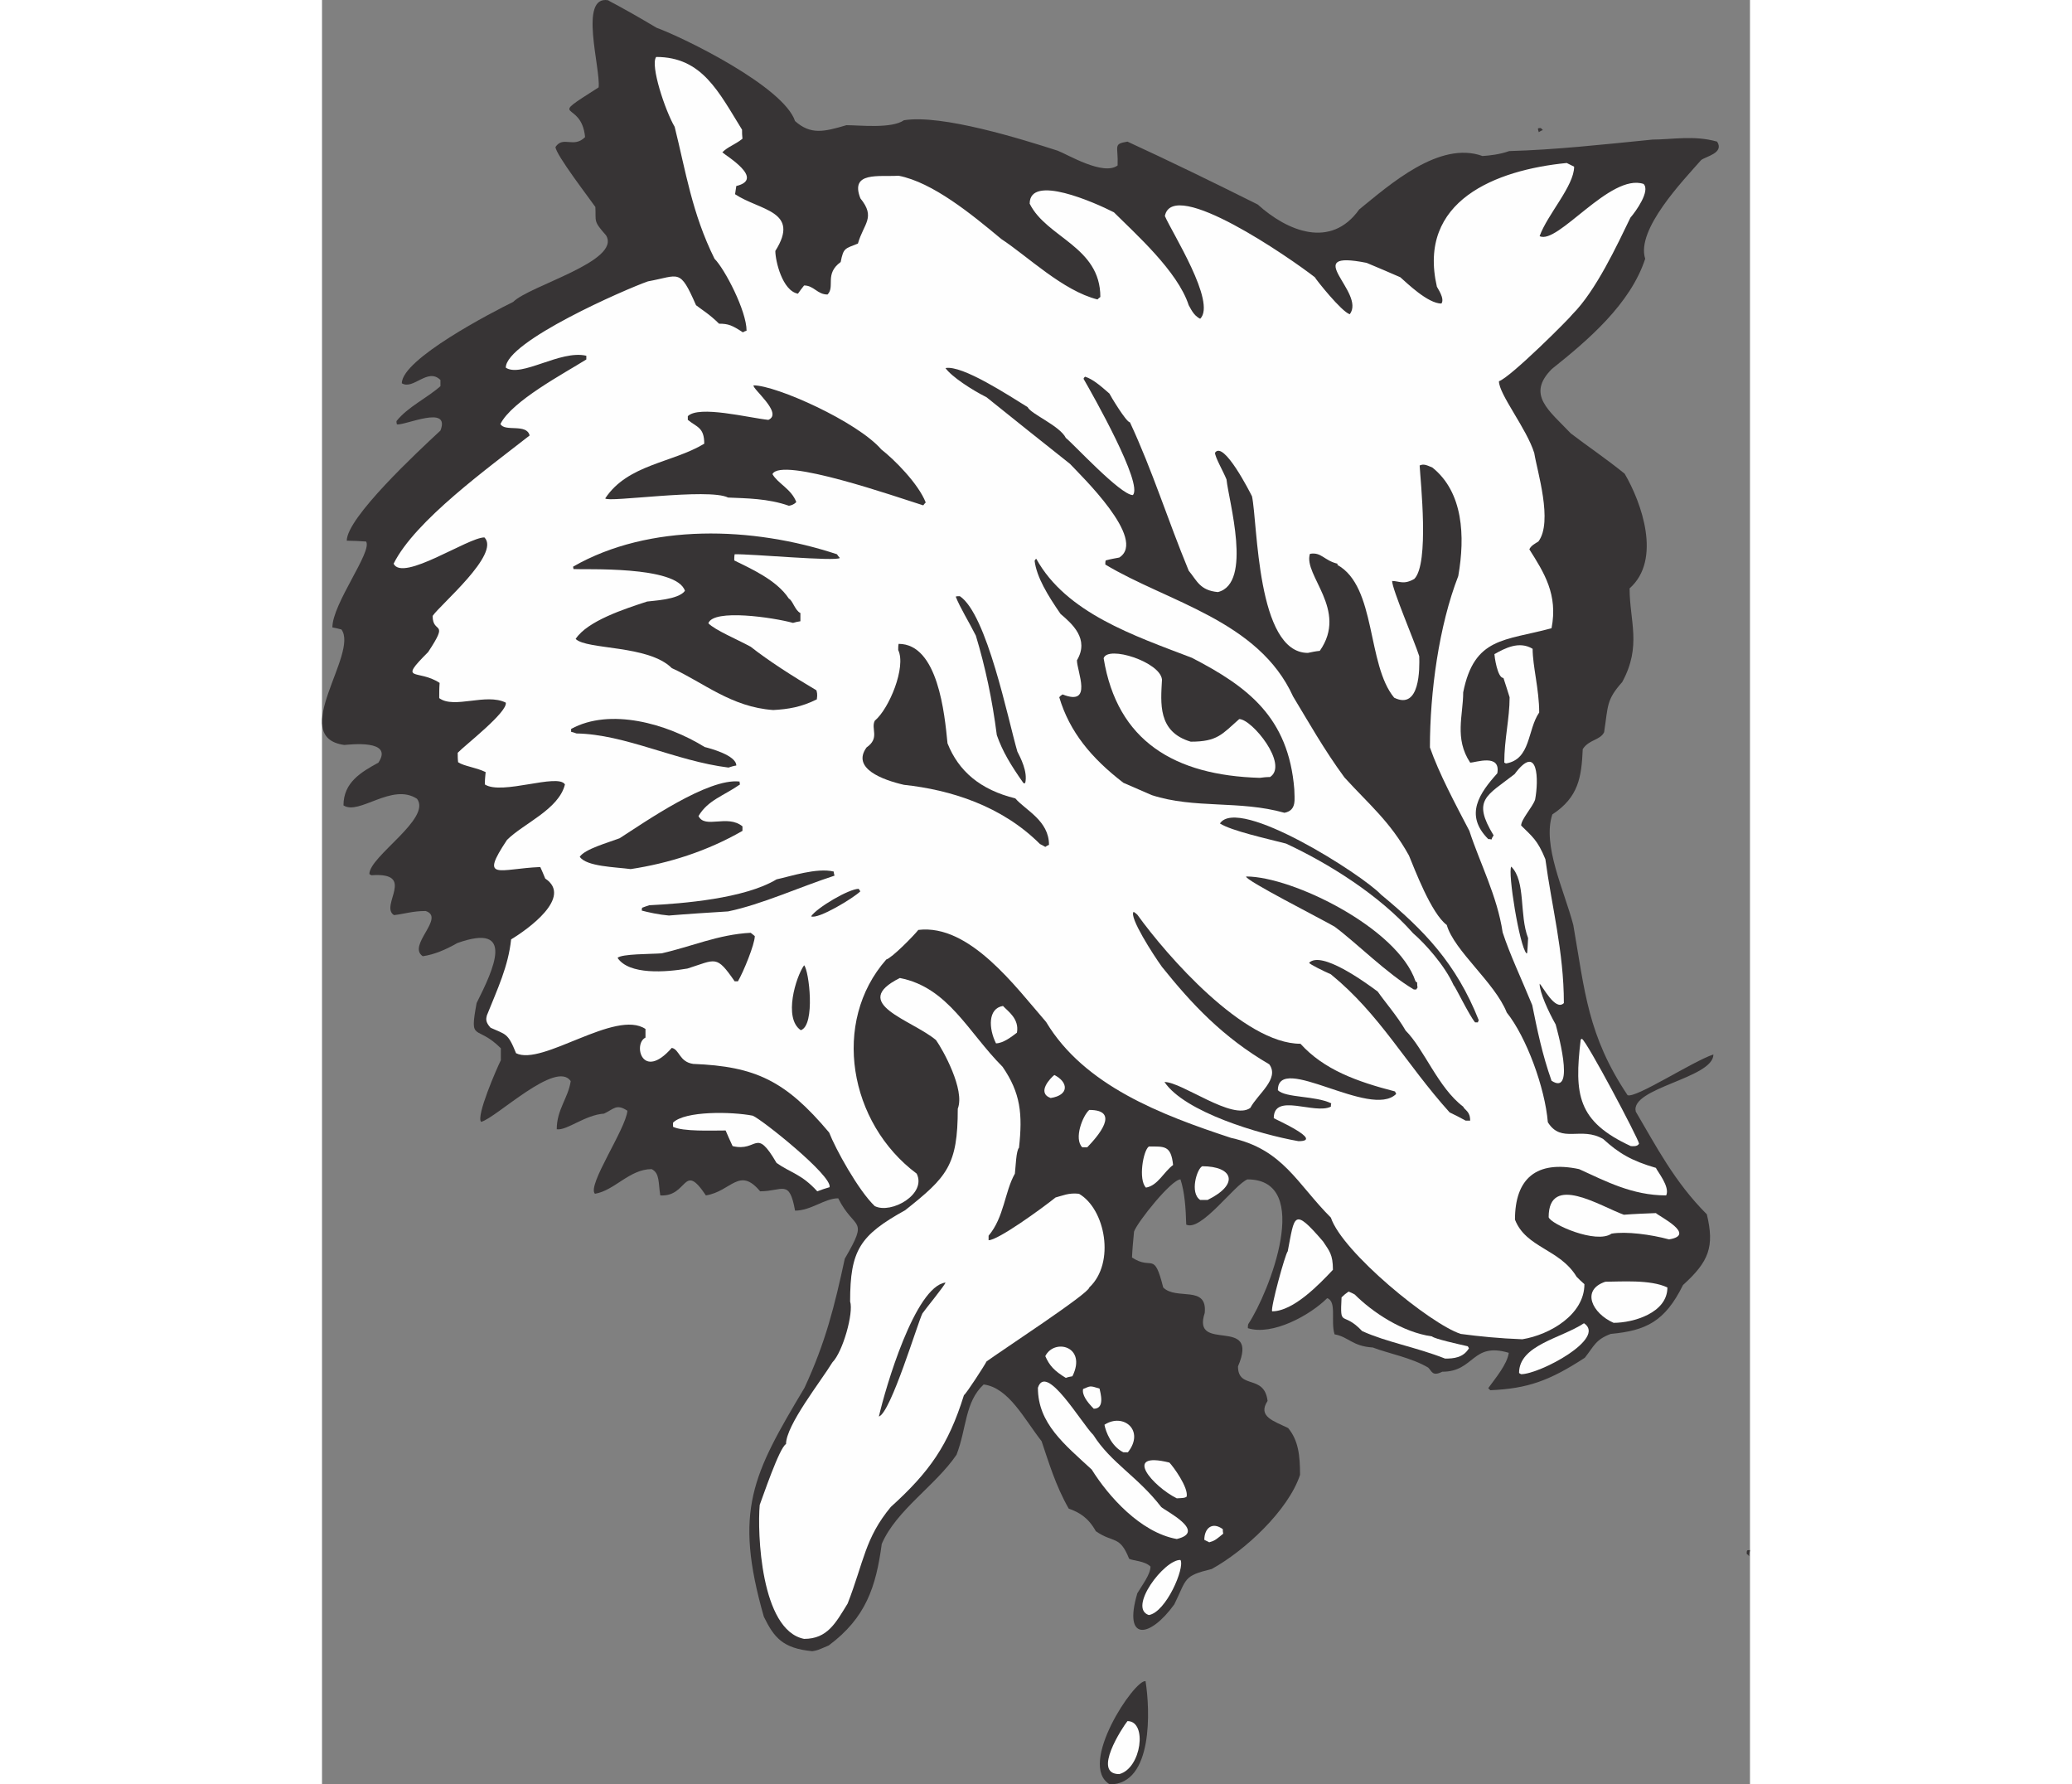 <?xml version="1.0" encoding="UTF-8"?>
<!DOCTYPE svg PUBLIC "-//W3C//DTD SVG 1.1//EN" "http://www.w3.org/Graphics/SVG/1.1/DTD/svg11.dtd">
<!-- Creator: CorelDRAW -->
<svg xmlns="http://www.w3.org/2000/svg" xml:space="preserve" width="7.848in" height="6.757in" version="1.1" style="shape-rendering:geometricPrecision; text-rendering:geometricPrecision; image-rendering:optimizeQuality; fill-rule:evenodd; clip-rule:evenodd"
viewBox="0 0 7847.72 9804.04"
 xmlns:xlink="http://www.w3.org/1999/xlink"
 xmlns:xodm="http://www.corel.com/coreldraw/odm/2003">
 <rect x="0" y="0" width="7847.72" height="9804.04" fill="#808080" stroke="none"/>
 <defs>
  <style type="text/css">
   <![CDATA[
    .fil1 {fill:#FEFEFE}
    .fil0 {fill:#373435}
   ]]>
  </style>
 </defs>
 <g id="Layer_x0020_1">
  <g id="_2008383209600">
   <path class="fil0" d="M4329.49 9804.04c-180.65,-106.13 137.75,-580.35 196.46,-566.8 24.84,153.56 42.91,566.8 -196.46,566.8z"/>
   <path class="fil1" d="M4381.43 9747.58c-151.3,0 18.07,-257.43 45.16,-291.3 110.65,0 76.78,259.69 -45.16,291.3z"/>
   <path class="fil0" d="M2694.58 9072.39c-162.59,-15.81 -210.01,-74.52 -266.46,-189.69 -167.1,-584.87 -60.97,-781.33 223.56,-1257.8 115.17,-248.4 164.85,-447.12 221.3,-709.07 135.49,-232.59 54.2,-151.3 -36.13,-331.95 -74.52,0 -149.04,67.75 -237.11,67.75 -31.61,-176.14 -67.75,-106.13 -191.94,-106.13 -115.17,-137.75 -158.07,0 -298.08,22.58 -126.46,-189.69 -97.1,9.03 -250.66,0 -11.29,-70 -2.26,-121.94 -47.42,-144.52 -121.94,0 -203.24,117.42 -311.63,135.49 -45.16,-45.16 169.36,-354.53 178.4,-456.15 -60.97,-40.65 -74.52,-9.03 -128.72,15.81 -103.88,6.77 -205.49,94.84 -259.69,85.81 0,-108.39 63.23,-171.62 76.78,-264.21 -79.04,-119.68 -410.99,203.24 -492.28,223.56 -29.36,-29.36 85.81,-293.56 108.39,-338.73 0,-22.58 0,-45.16 0,-65.49 -135.49,-135.49 -173.88,-27.1 -133.23,-248.4 92.59,-185.17 216.78,-444.86 -106.13,-329.69 -63.23,36.13 -126.46,63.23 -189.69,72.26 -88.07,-58.71 126.46,-212.27 15.81,-248.4 -72.26,0 -115.17,15.81 -173.88,22.58 -81.29,-49.68 126.46,-237.11 -124.2,-219.04 -4.52,-2.26 -9.03,-4.52 -11.29,-6.77 0,-97.1 343.24,-304.85 261.95,-413.25 -137.75,-90.33 -318.4,92.59 -404.21,36.13 0,-126.46 97.1,-182.91 191.94,-234.85 85.81,-128.72 -158.07,-99.36 -187.43,-97.1 -311.63,-42.91 81.29,-503.57 -15.81,-634.55 -18.07,-4.52 -33.87,-9.03 -49.68,-11.29 0,-130.97 221.3,-417.76 185.17,-471.96 -36.13,-2.26 -72.26,-4.52 -106.13,-4.52 0,-126.46 388.41,-487.76 514.86,-605.19 56.45,-144.52 -194.2,-27.1 -239.37,-33.87 -2.26,-6.77 -2.26,-13.55 -2.26,-18.07 63.23,-79.04 164.85,-124.2 241.62,-191.94 0,-11.29 0,-22.58 0,-33.87 -70,-70 -149.04,56.45 -212.27,18.07 0,-133.23 496.8,-390.66 611.96,-447.12 90.33,-90.33 596.16,-223.56 510.35,-365.82 -72.26,-81.29 -54.2,-74.52 -58.71,-155.81 -29.36,-42.91 -219.04,-289.05 -219.04,-329.69 42.91,-63.23 99.36,9.03 162.59,-54.2 -20.32,-212.27 -223.56,-83.55 74.52,-273.24 11.29,-106.13 -110.65,-505.83 51.94,-478.73 11.29,9.03 49.68,22.58 266.46,151.3 149.04,54.2 697.77,322.92 761,512.6 85.81,76.78 160.33,58.71 282.27,22.58 72.26,0 248.4,20.32 316.14,-27.1 207.75,-33.87 648.1,103.88 844.56,167.1 54.2,20.32 250.66,140.01 329.69,81.29 4.52,-108.39 -27.1,-117.42 54.2,-130.97 230.33,106.13 467.44,221.3 715.84,345.5 162.59,146.78 401.95,246.14 557.77,27.1 167.1,-135.49 440.34,-379.37 677.45,-293.56 38.39,-2.26 97.1,-9.03 146.78,-27.1 250.66,-6.77 517.12,-36.13 788.1,-63.23 106.13,0 228.08,-24.84 354.53,11.29 40.65,63.23 -63.23,81.29 -88.07,101.62 -97.1,110.65 -359.05,381.63 -307.11,541.96 -81.29,248.4 -313.89,447.12 -512.6,605.19 -142.26,142.26 -15.81,228.08 103.88,354.53 88.07,67.75 189.69,135.49 295.82,221.3 92.59,158.07 205.49,471.96 27.1,630.03 0,180.65 67.75,316.14 -40.65,514.86 -88.07,99.36 -76.78,128.72 -99.36,275.5 -22.58,45.16 -81.29,38.39 -117.42,92.59 -6.77,153.56 -22.58,264.21 -167.1,359.05 -56.45,169.36 65.49,417.76 115.17,607.45 63.23,363.57 79.04,607.45 298.08,934.88 42.91,20.32 356.79,-185.17 471.96,-223.56 0,130.97 -458.41,182.91 -426.79,313.89 110.65,187.43 212.27,386.15 390.66,564.54 42.91,178.4 11.29,259.69 -130.97,388.41 -99.36,200.98 -203.24,250.66 -397.44,268.72 -83.55,31.61 -90.33,65.49 -142.26,130.97 -194.2,126.46 -313.89,169.36 -519.38,178.4 -4.52,-4.52 -9.03,-9.03 -11.29,-11.29 40.65,-56.45 103.88,-130.97 112.91,-194.2 -203.24,-60.97 -187.43,103.88 -365.82,103.88 -54.2,27.1 -56.45,-2.26 -76.78,-22.58 -90.33,-54.2 -223.56,-79.04 -304.85,-110.65 -112.91,-6.77 -133.23,-58.71 -210.01,-72.26 -22.58,-72.26 13.55,-180.65 -40.65,-198.72 -94.84,94.84 -302.59,207.75 -435.83,164.85 0,-9.03 0,-15.81 2.26,-22.58 115.17,-173.88 359.05,-794.88 -4.52,-794.88 -70,27.1 -255.17,289.05 -336.47,248.4 -2.26,-90.33 -9.03,-180.65 -31.61,-248.4 -49.68,0 -237.11,234.85 -255.17,286.79 -4.52,47.42 -9.03,94.84 -11.29,142.26 112.91,74.52 119.68,-40.65 171.62,164.85 72.26,72.26 243.88,-15.81 228.08,140.01 -74.52,225.82 304.85,9.03 182.91,293.56 0,128.72 144.52,40.65 162.59,189.69 -56.45,85.81 33.87,110.65 112.91,149.04 56.45,67.75 65.49,151.3 65.49,257.43 -65.49,196.46 -304.85,417.76 -485.51,517.12 -158.07,38.39 -135.49,51.94 -205.49,194.2 -135.49,187.43 -282.27,205.49 -203.24,-60.97 29.36,-49.68 72.26,-103.88 72.26,-146.78 -31.61,-31.61 -97.1,-31.61 -117.42,-42.91 -51.94,-130.97 -85.81,-83.55 -182.91,-151.3 -42.91,-76.78 -92.59,-103.88 -149.04,-124.2 -72.26,-126.46 -110.65,-257.43 -149.04,-370.34 -97.1,-124.2 -180.65,-293.56 -318.4,-311.63 -103.88,97.1 -92.59,239.37 -149.04,386.15 -115.17,169.36 -331.95,304.85 -410.99,490.02 -31.61,237.11 -88.07,406.47 -291.3,557.77 -63.23,27.1 -63.23,27.1 -90.33,31.61z"/>
   <path class="fil1" d="M2649.41 9004.64c-239.37,-47.42 -257.43,-587.12 -243.88,-736.16 15.81,-40.65 108.39,-316.14 144.52,-334.21 0,-103.88 191.94,-345.5 255.17,-449.38 56.45,-56.45 117.42,-270.98 97.1,-334.21 0,-282.27 54.2,-363.57 302.59,-501.31 230.33,-182.91 289.05,-246.14 289.05,-557.77 40.65,-103.88 -81.29,-322.92 -119.68,-377.11 -135.49,-112.91 -478.73,-200.98 -198.72,-340.98 266.46,51.94 374.86,298.08 564.54,487.76 99.36,144.52 110.65,259.69 90.33,444.86 -15.81,15.81 -18.07,103.88 -22.58,142.26 -56.45,99.36 -58.71,239.37 -144.52,340.98 0,6.77 0,15.81 0,24.84 51.94,0 289.05,-171.62 368.08,-234.85 36.13,-9.03 72.26,-27.1 128.72,-20.32 144.52,83.55 200.98,379.37 56.45,514.86 0,31.61 -487.76,350.02 -564.54,406.47 -11.29,22.58 -110.65,176.14 -124.2,185.17 -85.81,275.5 -189.69,422.28 -401.95,614.22 -142.26,171.62 -146.78,298.08 -237.11,530.67 -65.49,106.13 -110.65,194.2 -239.37,194.2z"/>
   <path class="fil1" d="M4544.02 8873.67c-117.42,-38.39 85.81,-307.11 173.88,-302.59 24.84,42.91 -79.04,286.79 -173.88,302.59z"/>
   <path class="fil0" d="M7838.69 8543.98c-4.52,-2.26 -6.77,-4.52 -9.03,-6.77 0,-6.77 0,-13.55 2.26,-18.07 4.52,-2.26 9.03,-2.26 15.81,-2.26 -2.26,11.29 -4.52,22.58 -4.52,33.87 -2.26,-2.26 -4.52,-4.52 -4.52,-6.77z"/>
   <path class="fil1" d="M4875.97 8473.97c-9.03,-4.52 -18.07,-9.03 -27.1,-13.55 0,-63.23 42.91,-101.62 101.62,-58.71 0,6.77 0,15.81 2.26,24.84 -38.39,31.61 -45.16,38.39 -76.78,47.42z"/>
   <path class="fil1" d="M4697.57 8455.91c-200.98,-36.13 -377.11,-237.11 -467.44,-381.63 -149.04,-137.75 -295.82,-252.92 -295.82,-449.38 45.16,-140.01 237.11,191.94 304.85,259.69 97.1,153.56 243.88,228.08 372.6,395.18 20.32,20.32 255.17,135.49 85.81,176.14z"/>
   <path class="fil1" d="M4697.57 8232.35c-128.72,-63.23 -304.85,-261.95 -40.65,-196.46 20.32,20.32 106.13,137.75 94.84,187.43 -11.29,6.77 -11.29,6.77 -54.2,9.03z"/>
   <path class="fil1" d="M4404.01 7979.43c-65.49,-31.61 -97.1,-112.91 -103.88,-151.3 103.88,-67.75 223.56,31.61 128.72,151.3 -9.03,0 -18.07,0 -24.84,0z"/>
   <path class="fil0" d="M3060.4 7782.97c36.13,-158.07 198.72,-713.58 365.82,-736.16 0,11.29 -112.91,149.04 -126.46,169.36 -24.84,47.42 -173.88,546.48 -239.37,566.8z"/>
   <path class="fil1" d="M4241.42 7740.07c-38.39,-38.39 -65.49,-76.78 -58.71,-108.39 40.65,-15.81 33.87,-20.32 90.33,-2.26 4.52,22.58 31.61,110.65 -31.61,110.65z"/>
   <path class="fil1" d="M4087.87 7570.71c-63.23,-38.39 -90.33,-67.75 -112.91,-119.68 49.68,-99.36 230.33,-54.2 149.04,110.65 -13.55,2.26 -24.84,4.52 -36.13,9.03z"/>
   <path class="fil1" d="M6589.92 7550.38c-4.52,-2.26 -9.03,-4.52 -11.29,-6.77 0,-153.56 230.33,-189.69 356.79,-273.24 126.46,83.55 -243.88,280.01 -345.5,280.01z"/>
   <path class="fil1" d="M6172.16 7464.57c-160.33,-63.23 -322.92,-90.33 -456.15,-151.3 -108.39,-115.17 -121.94,-11.29 -112.91,-185.17 11.29,-11.29 24.84,-22.58 38.39,-31.61 11.29,4.52 22.58,9.03 33.87,15.81 97.1,97.1 261.95,207.75 424.54,230.33 13.55,13.55 146.78,42.91 196.46,54.2 2.26,2.26 4.52,6.77 6.77,11.29 -31.61,51.94 -83.55,56.45 -130.97,56.45z"/>
   <path class="fil1" d="M6596.7 7358.44c-124.2,-4.52 -237.11,-15.81 -338.73,-29.36 -167.1,-54.2 -650.35,-449.38 -713.58,-639.06 -187.43,-187.43 -261.95,-374.86 -548.74,-438.09 -383.89,-126.46 -806.17,-286.79 -1016.18,-636.8 -167.1,-191.94 -420.02,-539.7 -702.29,-505.83 -24.84,31.61 -144.52,153.56 -176.14,162.59 -302.59,343.24 -205.49,898.75 167.1,1176.51 56.45,112.91 -140.01,223.56 -230.33,178.4 -90.33,-85.81 -216.78,-316.14 -250.66,-404.21 -239.37,-284.53 -404.21,-363.57 -747.45,-377.11 -76.78,-11.29 -74.52,-79.04 -117.42,-88.07 -162.59,185.17 -214.53,-22.58 -144.52,-56.45 0,-15.81 0,-31.61 0,-47.42 -164.85,-110.65 -566.8,205.49 -711.32,133.23 -45.16,-112.91 -56.45,-101.62 -140.01,-140.01 -29.36,-31.61 -24.84,-49.68 -20.32,-67.75 58.71,-146.78 117.42,-268.72 133.23,-417.76 90.33,-54.2 340.98,-232.59 187.43,-334.21 -9.03,-22.58 -18.07,-42.91 -27.1,-63.23 -225.82,9.03 -336.47,81.29 -182.91,-149.04 90.33,-90.33 284.53,-167.1 318.4,-304.85 -38.39,-63.23 -347.76,60.97 -440.34,0 0,-22.58 2.26,-45.16 4.52,-67.75 -56.45,-27.1 -117.42,-31.61 -151.3,-54.2 -2.26,-18.07 -2.26,-36.13 -2.26,-51.94 36.13,-38.39 275.5,-223.56 264.21,-275.5 -108.39,-54.2 -284.53,36.13 -365.82,-24.84 0,-29.36 0,-56.45 2.26,-83.55 -119.68,-79.04 -232.59,0 -63.23,-169.36 119.68,-180.65 24.84,-94.84 24.84,-198.72 40.65,-60.97 374.86,-340.98 284.53,-431.31 -90.33,0 -449.38,246.14 -499.06,144.52 117.42,-237.11 526.15,-530.67 747.45,-704.55 -15.81,-67.75 -137.75,-18.07 -160.33,-63.23 63.23,-126.46 350.02,-277.76 471.96,-354.53 0,-6.77 0,-13.55 0,-20.32 -142.26,-33.87 -356.79,121.94 -442.6,65.49 0,-144.52 663.9,-433.57 781.33,-474.22 173.88,-31.61 173.88,-74.52 264.21,130.97 31.61,24.84 74.52,49.68 126.46,101.62 51.94,0 72.26,9.03 130.97,47.42 6.77,-4.52 13.55,-6.77 20.32,-9.03 0,-108.39 -119.68,-338.73 -176.14,-395.18 -124.2,-250.66 -158.07,-480.99 -219.04,-724.87 -51.94,-88.07 -135.49,-338.73 -101.62,-383.89 252.92,0 343.24,191.94 471.96,399.7 0,15.81 0,31.61 2.26,49.68 -42.91,33.87 -79.04,42.91 -110.65,74.52 18.07,18.07 237.11,146.78 76.78,185.17 -2.26,13.55 -4.52,29.36 -6.77,45.16 135.49,90.33 361.31,90.33 221.3,311.63 0,54.2 38.39,219.04 124.2,234.85 11.29,-15.81 22.58,-31.61 33.87,-45.16 54.2,0 72.26,49.68 128.72,49.68 42.91,-42.91 -18.07,-112.91 72.26,-178.4 15.81,-79.04 22.58,-72.26 94.84,-101.62 31.61,-110.65 99.36,-142.26 13.55,-248.4 -58.71,-149.04 101.62,-117.42 210.01,-124.2 187.43,36.13 401.95,212.27 564.54,347.76 144.52,94.84 338.73,284.53 528.41,331.95 4.52,-4.52 9.03,-9.03 15.81,-13.55 0,-277.76 -295.82,-325.18 -388.41,-512.6 0,-164.85 356.79,-6.77 462.93,47.42 117.42,117.42 350.02,322.92 410.99,510.35 9.03,13.55 24.84,56.45 63.23,74.52 90.33,-90.33 -155.81,-474.22 -194.2,-564.54 42.91,-216.78 691,232.59 824.23,336.47 6.77,13.55 146.78,189.69 191.94,203.24 90.33,-119.68 -282.27,-356.79 92.59,-282.27 60.97,24.84 121.94,51.94 185.17,79.04 36.13,31.61 151.3,144.52 225.82,144.52 20.32,-27.1 -22.58,-85.81 -24.84,-92.59 -108.39,-471.96 322.92,-641.32 713.58,-679.71 13.55,6.77 27.1,13.55 40.65,20.32 0,106.13 -146.78,261.95 -189.69,381.63 99.36,49.68 388.41,-347.76 571.32,-286.79 38.39,38.39 -42.91,151.3 -72.26,185.17 -72.26,149.04 -189.69,401.95 -318.4,530.67 -11.29,18.07 -340.98,347.76 -404.21,368.08 0,72.26 153.56,261.95 194.2,395.18 15.81,99.36 103.88,377.11 22.58,485.51 -18.07,11.29 -40.65,22.58 -49.68,42.91 81.29,128.72 158.07,248.4 121.94,433.57 -257.43,70 -424.54,47.42 -485.51,352.27 0,126.46 -49.68,252.92 38.39,386.15 29.36,0 169.36,-51.94 149.04,58.71 -97.1,108.39 -182.91,228.08 -49.68,361.31 4.52,0 11.29,0 18.07,2.26 2.26,-9.03 6.77,-15.81 11.29,-22.58 -119.68,-196.46 -38.39,-216.78 115.17,-336.47 130.97,-176.14 133.23,33.87 112.91,140.01 -13.55,40.65 -76.78,108.39 -76.78,142.26 58.71,58.71 90.33,79.04 133.23,185.17 33.87,255.17 101.62,508.09 101.62,790.36 -47.42,47.42 -117.42,-94.84 -133.23,-106.13 0,47.42 47.42,151.3 88.07,223.56 2.26,9.03 115.17,399.7 -22.58,309.37 -51.94,-146.78 -79.04,-282.27 -106.13,-415.5 -60.97,-149.04 -121.94,-275.5 -162.59,-399.7 -29.36,-198.72 -126.46,-383.89 -182.91,-557.77 -79.04,-151.3 -167.1,-316.14 -216.78,-458.41 0,-304.85 49.68,-668.42 155.81,-941.66 38.39,-219.04 27.1,-460.67 -142.26,-596.16 -36.13,-15.81 -49.68,-20.32 -70,-11.29 4.52,85.81 54.2,539.7 -29.36,623.26 -58.71,33.87 -83.55,11.29 -121.94,11.29 0,45.16 124.2,334.21 149.04,413.25 2.26,67.75 4.52,298.08 -137.75,228.08 -151.3,-182.91 -97.1,-609.71 -311.63,-729.39 0,-2.26 0,-4.52 0,-6.77 -74.52,-18.07 -88.07,-65.49 -151.3,-54.2 -38.39,117.42 212.27,307.11 54.2,532.93 -22.58,2.26 -45.16,6.77 -65.49,11.29 -282.27,0 -275.5,-713.58 -307.11,-860.36 -9.03,-18.07 -155.81,-309.37 -203.24,-239.37 0,24.84 45.16,101.62 63.23,146.78 11.29,115.17 144.52,571.32 -47.42,618.74 -99.36,-9.03 -115.17,-63.23 -160.33,-117.42 -117.42,-284.53 -198.72,-548.74 -322.92,-815.2 -20.32,0 -110.65,-151.3 -112.91,-158.07 -56.45,-49.68 -92.59,-79.04 -133.23,-92.59 -4.52,2.26 -6.77,6.77 -9.03,11.29 51.94,90.33 329.69,580.35 270.98,639.06 -67.75,0 -329.69,-284.53 -368.08,-313.89 -33.87,-67.75 -191.94,-130.97 -210.01,-169.36 -99.36,-60.97 -359.05,-232.59 -451.63,-214.53 33.87,47.42 144.52,119.68 225.82,160.33 151.3,121.94 304.85,243.88 458.41,365.82 58.71,63.23 426.79,415.5 270.98,514.86 -24.84,4.52 -49.68,9.03 -74.52,15.81 -2.26,6.77 -2.26,13.55 -2.26,22.58 340.98,205.49 842.3,307.11 1031.98,724.87 83.55,137.75 169.36,291.3 282.27,444.86 135.49,149.04 250.66,241.62 354.53,429.05 29.36,70 121.94,318.4 207.75,381.63 40.65,142.26 264.21,316.14 329.69,480.99 108.39,135.49 210.01,413.25 225.82,602.93 74.52,119.68 182.91,20.32 304.85,92.59 83.55,76.78 155.81,119.68 289.05,158.07 6.77,18.07 79.04,103.88 56.45,151.3 -187.43,0 -334.21,-79.04 -478.73,-144.52 -234.85,-49.68 -352.27,51.94 -352.27,277.76 60.97,155.81 246.14,160.33 338.73,313.89 13.55,13.55 27.1,27.1 42.91,40.65 0,167.1 -189.69,277.76 -340.98,302.59z"/>
   <path class="fil1" d="M7098.01 7268.11c-117.42,-51.94 -180.65,-180.65 -45.16,-225.82 79.04,0 248.4,-13.55 340.98,31.61 0,140.01 -187.43,194.2 -295.82,194.2z"/>
   <path class="fil1" d="M5221.47 7204.88c-9.03,-20.32 72.26,-316.14 85.81,-329.69 38.39,-196.46 29.36,-246.14 194.2,-54.2 33.87,51.94 54.2,70 54.2,155.81 -74.52,79.04 -216.78,228.08 -334.21,228.08z"/>
   <path class="fil1" d="M7402.86 6809.7c-99.36,-27.1 -237.11,-45.16 -316.14,-31.61 -83.55,58.71 -334.21,-51.94 -345.5,-90.33 0,-243.88 286.79,-58.71 413.25,-13.55 58.71,-4.52 117.42,-6.77 176.14,-9.03 18.07,18.07 225.82,119.68 72.26,144.52z"/>
   <path class="fil1" d="M4826.29 6592.92c-58.71,-38.39 -18.07,-171.62 11.29,-185.17 167.1,0 207.75,97.1 29.36,185.17 -13.55,0 -27.1,0 -40.65,0z"/>
   <path class="fil1" d="M2721.67 6545.5c-85.81,-94.84 -146.78,-101.62 -223.56,-155.81 -117.42,-200.98 -101.62,-58.71 -241.62,-92.59 -13.55,-29.36 -27.1,-58.71 -38.39,-85.81 -79.04,0 -234.85,6.77 -289.05,-20.32 0,-9.03 0,-15.81 0,-22.58 65.49,-65.49 322.92,-60.97 438.09,-38.39 49.68,20.32 438.09,329.69 422.28,392.92 -22.58,6.77 -45.16,13.55 -67.75,22.58z"/>
   <path class="fil1" d="M4528.21 6525.17c-42.91,-42.91 -15.81,-203.24 15.81,-225.82 85.81,0 121.94,-6.77 133.23,101.62 -51.94,38.39 -83.55,112.91 -149.04,124.2z"/>
   <path class="fil1" d="M4178.19 6303.87c-47.42,-47.42 2.26,-173.88 38.39,-205.49 173.88,0 47.42,144.52 -11.29,205.49 -9.03,0 -18.07,0 -27.1,0z"/>
   <path class="fil1" d="M7192.85 6297.1c-293.56,-135.49 -311.63,-282.27 -275.5,-584.87 2.26,-2.26 4.52,-4.52 6.77,-4.52 27.1,13.55 307.11,541.96 313.89,575.83 -9.03,18.07 -36.13,13.55 -45.16,13.55z"/>
   <path class="fil0" d="M5365.99 6270c-216.78,-38.39 -625.51,-160.33 -736.16,-325.18 97.1,0 374.86,214.53 471.96,142.26 40.65,-76.78 162.59,-160.33 103.88,-239.37 -255.17,-149.04 -424.54,-329.69 -589.38,-535.19 -47.42,-65.49 -182.91,-275.5 -155.81,-302.59 6.77,4.52 13.55,9.03 20.32,15.81 162.59,225.82 584.87,709.07 896.49,709.07 128.72,142.26 309.37,207.75 519.38,261.95 2.26,4.52 4.52,9.03 6.77,13.55 -140.01,140.01 -650.35,-228.08 -650.35,-20.32 42.91,42.91 205.49,29.36 293.56,72.26 -2.26,4.52 -2.26,11.29 -2.26,18.07 -90.33,45.16 -313.89,-79.04 -313.89,63.23 4.52,4.52 280.01,126.46 135.49,126.46z"/>
   <path class="fil0" d="M6285.07 6157.09c-29.36,-15.81 -58.71,-31.61 -88.07,-45.16 -243.88,-270.98 -381.63,-537.44 -652.61,-758.75 -36.13,-15.81 -115.17,-54.2 -119.68,-63.23 67.75,-67.75 307.11,106.13 377.11,158.07 40.65,58.71 108.39,135.49 153.56,214.53 101.62,101.62 178.4,313.89 316.14,417.76 9.03,20.32 38.39,24.84 38.39,76.78 -9.03,0 -18.07,0 -24.84,0z"/>
   <path class="fil1" d="M4004.32 6032.89c-79.04,-29.36 0,-110.65 20.32,-126.46 76.78,38.39 83.55,110.65 -20.32,126.46z"/>
   <path class="fil1" d="M3703.98 5732.55c-40.65,-81.29 -45.16,-191.94 38.39,-205.49 27.1,29.36 90.33,70 76.78,146.78 -29.36,22.58 -76.78,58.71 -115.17,58.71z"/>
   <path class="fil0" d="M2631.35 5660.29c-97.1,-65.49 -27.1,-293.56 18.07,-356.79 27.1,27.1 63.23,329.69 -18.07,356.79z"/>
   <path class="fil0" d="M6337.01 5617.39c-33.87,-40.65 -110.65,-200.98 -117.42,-203.24 -49.68,-110.65 -158.07,-230.33 -223.56,-286.79 -185.17,-210.01 -465.18,-383.89 -697.77,-492.28 -103.88,-27.1 -300.34,-70 -363.57,-110.65 101.62,-153.56 783.59,282.27 885.2,390.66 234.85,194.2 413.25,377.11 537.44,691 -2.26,2.26 -4.52,6.77 -4.52,11.29 -6.77,0 -11.29,0 -15.81,0z"/>
   <path class="fil0" d="M6000.54 5436.73c-149.04,-88.07 -311.63,-252.92 -435.83,-345.5 -65.49,-38.39 -501.31,-259.69 -485.51,-275.5 255.17,0 833.27,284.53 930.37,575.83 2.26,2.26 4.52,4.52 9.03,6.77 0,9.03 0,18.07 2.26,27.1 -2.26,2.26 -4.52,6.77 -6.77,11.29 -4.52,0 -9.03,0 -13.55,0z"/>
   <path class="fil0" d="M2267.78 5391.57c-101.62,-146.78 -101.62,-119.68 -259.69,-70 -117.42,20.32 -320.66,36.13 -383.89,-58.71 22.58,-22.58 182.91,-20.32 241.62,-24.84 162.59,-36.13 311.63,-103.88 490.02,-112.91 6.77,4.52 13.55,11.29 22.58,18.07 0,45.16 -63.23,198.72 -92.59,248.4 -6.77,0 -13.55,0 -18.07,0z"/>
   <path class="fil0" d="M6619.28 5238.02c-38.39,-38.39 -103.88,-447.12 -83.55,-476.47 81.29,81.29 42.91,264.21 92.59,392.92 -4.52,85.81 -4.52,85.81 -9.03,83.55z"/>
   <path class="fil0" d="M2687.8 5034.78c31.61,-47.42 207.75,-151.3 261.95,-151.3 2.26,4.52 4.52,9.03 9.03,13.55 -36.13,36.13 -232.59,155.81 -270.98,137.75z"/>
   <path class="fil0" d="M1906.47 5030.26c-54.2,-4.52 -115.17,-18.07 -149.04,-27.1 0,-6.77 0,-11.29 2.26,-15.81 11.29,-4.52 24.84,-9.03 38.39,-13.55 182.91,-9.03 523.9,-36.13 700.03,-142.26 74.52,-15.81 221.3,-65.49 313.89,-42.91 0,6.77 2.26,13.55 4.52,22.58 -194.2,63.23 -399.7,158.07 -584.87,196.46 -108.39,6.77 -216.78,13.55 -325.18,22.58z"/>
   <path class="fil0" d="M1696.46 4775.09c-83.55,-11.29 -243.88,-13.55 -280.01,-67.75 29.36,-42.91 153.56,-76.78 219.04,-101.62 137.75,-88.07 485.51,-331.95 659.39,-311.63 0,4.52 0,9.03 2.26,15.81 -90.33,63.23 -176.14,85.81 -228.08,173.88 36.13,72.26 158.07,-11.29 241.62,56.45 0,6.77 0,15.81 0,24.84 -196.46,112.91 -406.47,178.4 -614.22,210.01z"/>
   <path class="fil0" d="M3974.96 4653.15c-11.29,-6.77 -20.32,-11.29 -29.36,-15.81 -210.01,-210.01 -492.28,-298.08 -747.45,-325.18 -117.42,-27.1 -289.05,-90.33 -205.49,-205.49 74.52,-51.94 22.58,-101.62 45.16,-146.78 79.04,-65.49 173.88,-295.82 128.72,-388.41 0,-11.29 0,-22.58 2.26,-33.87 216.78,0 252.92,386.15 268.72,546.48 60.97,153.56 180.65,255.17 372.6,302.59 56.45,65.49 185.17,121.94 185.17,255.17 -6.77,2.26 -13.55,6.77 -20.32,11.29z"/>
   <path class="fil0" d="M5289.22 4465.72c-248.4,-70 -492.28,-20.32 -729.39,-97.1 -51.94,-22.58 -103.88,-45.16 -155.81,-67.75 -176.14,-135.49 -295.82,-280.01 -352.27,-469.7 4.52,-6.77 11.29,-11.29 18.07,-15.81 169.36,67.75 79.04,-126.46 79.04,-187.43 70,-117.42 -27.1,-200.98 -90.33,-255.17 -70,-101.62 -130.97,-200.98 -142.26,-291.3 2.26,-4.52 4.52,-9.03 9.03,-11.29 164.85,298.08 537.44,422.28 855.85,544.22 304.85,158.07 530.67,325.18 562.28,722.61 0,51.94 15.81,115.17 -54.2,128.72z"/>
   <path class="fil0" d="M3855.28 4303.13c-70,-99.36 -115.17,-173.88 -146.78,-264.21 -24.84,-194.2 -63.23,-374.86 -115.17,-546.48 -36.13,-72.26 -88.07,-155.81 -110.65,-214.53 6.77,-2.26 13.55,-2.26 22.58,-2.26 149.04,99.36 264.21,675.19 316.14,853.59 15.81,31.61 58.71,110.65 42.91,173.88 -4.52,0 -6.77,0 -9.03,0z"/>
   <path class="fil1" d="M5153.72 4273.78c-467.44,-13.55 -783.59,-200.98 -858.11,-657.13 22.58,-72.26 311.63,20.32 320.66,117.42 -6.77,128.72 -24.84,286.79 158.07,340.98 146.78,0 171.62,-40.65 266.46,-124.2 70,0 273.24,250.66 169.36,318.4 -20.32,0 -38.39,2.26 -56.45,4.52z"/>
   <path class="fil0" d="M2233.91 4217.32c-291.3,-36.13 -566.8,-182.91 -835.52,-187.43 -11.29,-4.52 -20.32,-6.77 -29.36,-9.03 0,-6.77 0,-11.29 0,-15.81 214.53,-117.42 526.15,-29.36 733.91,99.36 27.1,6.77 173.88,45.16 173.88,101.62 -15.81,2.26 -29.36,6.77 -42.91,11.29z"/>
   <path class="fil1" d="M6506.37 4194.74c-4.52,-2.26 -6.77,-4.52 -9.03,-4.52 0,-128.72 29.36,-241.62 29.36,-359.05 -11.29,-36.13 -22.58,-72.26 -33.87,-106.13 -33.87,0 -49.68,-121.94 -49.68,-130.97 56.45,-31.61 135.49,-74.52 210.01,-29.36 0,94.84 36.13,223.56 36.13,350.02 -65.49,94.84 -45.16,257.43 -182.91,280.01z"/>
   <path class="fil0" d="M2480.05 3901.18c-230.33,-15.81 -383.89,-151.3 -557.77,-230.33 -128.72,-128.72 -467.44,-99.36 -528.41,-160.33 65.49,-99.36 268.72,-164.85 392.92,-205.49 27.1,-4.52 171.62,-9.03 207.75,-58.71 -45.16,-140.01 -557.77,-115.17 -611.96,-119.68 -2.26,-4.52 -2.26,-9.03 -2.26,-13.55 417.76,-239.37 986.82,-221.3 1449.75,-67.75 4.52,6.77 9.03,13.55 15.81,20.32 -20.32,20.32 -485.51,-22.58 -578.09,-20.32 -2.26,11.29 -2.26,22.58 -2.26,33.87 85.81,42.91 232.59,106.13 300.34,210.01 20.32,9.03 33.87,65.49 63.23,79.04 0,13.55 0,29.36 0,45.16 -13.55,2.26 -27.1,4.52 -40.65,9.03 -106.13,-29.36 -438.09,-79.04 -465.18,2.26 38.39,38.39 153.56,85.81 232.59,128.72 97.1,76.78 234.85,164.85 361.31,239.37 2.26,11.29 6.77,18.07 2.26,49.68 -85.81,42.91 -158.07,54.2 -239.37,58.71z"/>
   <path class="fil0" d="M2565.86 2778.87c-115.17,-40.65 -234.85,-40.65 -334.21,-45.16 -108.39,-54.2 -663.9,29.36 -675.19,4.52 124.2,-187.43 368.08,-194.2 544.22,-300.34 0,-90.33 -40.65,-90.33 -90.33,-130.97 0,-6.77 0,-13.55 0,-20.32 60.97,-60.97 334.21,9.03 442.6,20.32 83.55,-36.13 -90.33,-171.62 -81.29,-189.69 124.2,0 569.06,198.72 702.29,352.27 70,54.2 203.24,187.43 243.88,291.3 -4.52,4.52 -9.03,9.03 -13.55,15.81 -144.52,-45.16 -781.33,-268.72 -828.75,-171.62 29.36,51.94 103.88,81.29 130.97,153.56 -15.81,15.81 -29.36,18.07 -40.65,20.32z"/>
   <path class="fil0" d="M6687.02 726.19c-2.26,-6.77 -4.52,-13.55 -4.52,-20.32 4.52,-2.26 9.03,-2.26 15.81,-2.26 2.26,2.26 6.77,6.77 11.29,11.29 -9.03,2.26 -15.81,6.77 -22.58,11.29z"/>
  </g>
 </g>
</svg>
